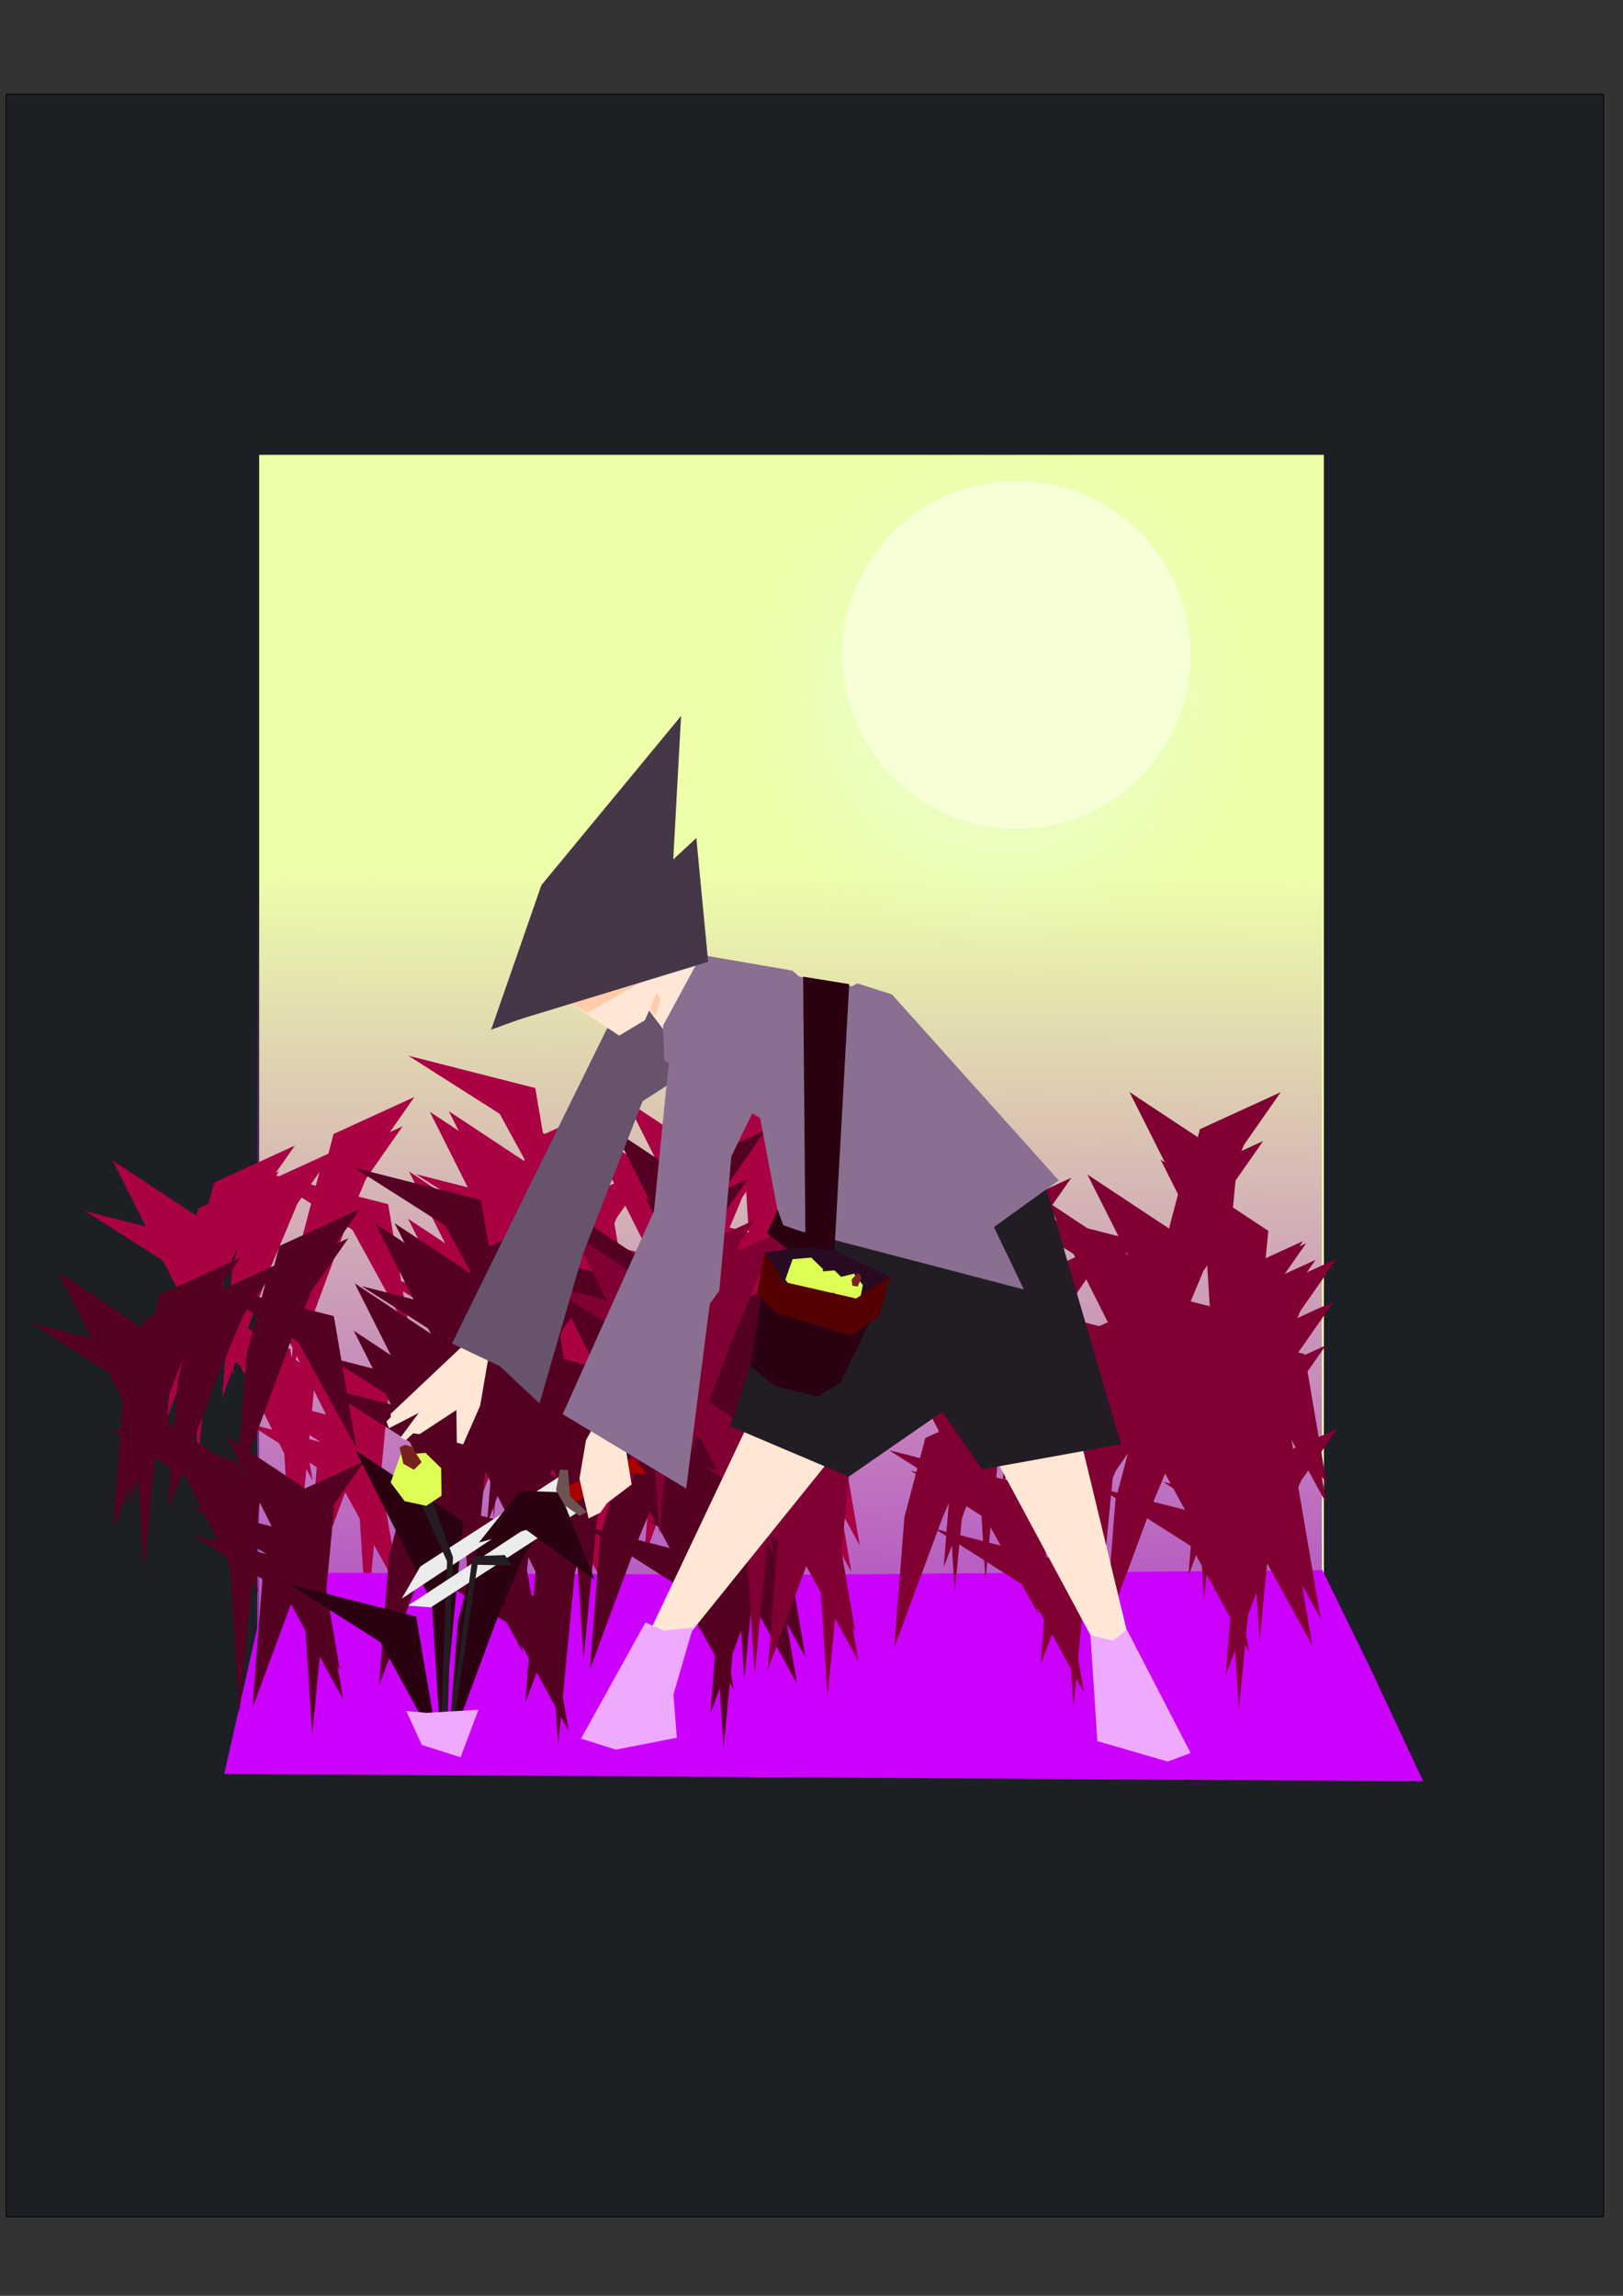 <?xml version="1.0" encoding="UTF-8" standalone="no"?>
<!-- Created with Inkscape (http://www.inkscape.org/) -->

<svg
   xmlns:dc="http://purl.org/dc/elements/1.1/"
   xmlns:cc="http://creativecommons.org/ns#"
   xmlns:rdf="http://www.w3.org/1999/02/22-rdf-syntax-ns#"
   xmlns:svg="http://www.w3.org/2000/svg"
   xmlns="http://www.w3.org/2000/svg"
   xmlns:xlink="http://www.w3.org/1999/xlink"
   xmlns:sodipodi="http://sodipodi.sourceforge.net/DTD/sodipodi-0.dtd"
   xmlns:inkscape="http://www.inkscape.org/namespaces/inkscape"
   width="210mm"
   height="297mm"
   viewBox="0 0 744.094 1052.362"
   id="svg2"
   version="1.1"
   inkscape:version="0.48.3.1 r9886"
   sodipodi:docname="Peasant.svg">
  <rect x="0" y="0" width="744.094" height="1052.362" fill="#333333" stroke="none"/>
  <defs
     id="defs4">
    <linearGradient
       inkscape:collect="always"
       id="linearGradient7597">
      <stop
         style="stop-color:#ab37c8;stop-opacity:1;"
         offset="0"
         id="stop7599" />
      <stop
         style="stop-color:#ab37c8;stop-opacity:0;"
         offset="1"
         id="stop7601" />
    </linearGradient>
    <linearGradient
       inkscape:collect="always"
       id="linearGradient6132">
      <stop
         style="stop-color:#e5ffd5;stop-opacity:1;"
         offset="0"
         id="stop6134" />
      <stop
         style="stop-color:#e5ffd5;stop-opacity:0;"
         offset="1"
         id="stop6136" />
    </linearGradient>
    <radialGradient
       inkscape:collect="always"
       xlink:href="#linearGradient6132"
       id="radialGradient6138"
       cx="-491.429"
       cy="-254.209"
       fx="-491.429"
       fy="-254.209"
       r="295.714"
       gradientUnits="userSpaceOnUse" />
    <linearGradient
       inkscape:collect="always"
       xlink:href="#linearGradient7597"
       id="linearGradient7603"
       x1="-1450.489"
       y1="494.758"
       x2="-1442.588"
       y2="-539.638"
       gradientUnits="userSpaceOnUse"
       gradientTransform="matrix(0.385,0,0,0.385,885.969,607.347)" />
  </defs>
  <sodipodi:namedview
     id="base"
     pagecolor="#ffffff"
     bordercolor="#666666"
     borderopacity="1.0"
     inkscape:pageopacity="0.0"
     inkscape:pageshadow="2"
     inkscape:zoom="0.12374369"
     inkscape:cx="-1437.6164"
     inkscape:cy="201.82814"
     inkscape:document-units="px"
     inkscape:current-layer="layer1"
     showgrid="false"
     inkscape:window-width="1366"
     inkscape:window-height="746"
     inkscape:window-x="246"
     inkscape:window-y="1072"
     inkscape:window-maximized="1" />
  <g
     inkscape:label="Layer 1"
     inkscape:groupmode="layer"
     id="layer1">
    <rect
       style="fill:#1c1f24;fill-opacity:1;stroke:#000000;stroke-width:0.39"
       id="rect7629"
       width="732.364"
       height="972.969"
       x="2.814"
       y="43.18"
       inkscape:export-xdpi="60.521626"
       inkscape:export-ydpi="60.521626"
       inkscape:export-filename="C:\Users\iie\Desktop\Peasant.png" />
    <circle
       style="fill:#eeaaff;fill-opacity:1;stroke:none"
       id="path5299-5"
       cx="-283.272"
       cy="96.576"
       r="48.029"
       inkscape:export-xdpi="60.521626"
       inkscape:export-ydpi="60.521626"
       inkscape:export-filename="C:\Users\iie\Desktop\Peasant.png"
       sodipodi:cx="-283.27225"
       sodipodi:cy="96.576477"
       sodipodi:rx="48.028961"
       sodipodi:ry="48.028961"
       transform="matrix(0.385,0,0,0.385,648.084,419.216)" />
    <rect
       style="fill:#eeffaa;fill-opacity:1;stroke:none"
       id="rect3507"
       width="488.14"
       height="567.298"
       x="118.826"
       y="208.488"
       inkscape:export-xdpi="60.521626"
       inkscape:export-ydpi="60.521626"
       inkscape:export-filename="C:\Users\iie\Desktop\Peasant.png" />
    <rect
       style="fill:url(#linearGradient7603);fill-opacity:1;stroke:none"
       id="rect3507-3"
       width="488.14"
       height="567.298"
       x="117.93"
       y="234.214"
       inkscape:export-xdpi="60.521626"
       inkscape:export-ydpi="60.521626"
       inkscape:export-filename="C:\Users\iie\Desktop\Peasant.png" />
    <circle
       style="fill:url(#radialGradient6138);fill-opacity:1;stroke:none"
       id="path5299-0"
       cx="-491.429"
       cy="-254.209"
       r="295.714"
       inkscape:export-xdpi="60.521626"
       inkscape:export-ydpi="60.521626"
       inkscape:export-filename="C:\Users\iie\Desktop\Peasant.png"
       sodipodi:cx="-491.42856"
       sodipodi:cy="-254.20923"
       sodipodi:rx="295.71429"
       sodipodi:ry="295.71429"
       transform="matrix(0.385,0,0,0.385,648.084,419.216)" />
    <g
       id="g4243-6-3"
       transform="matrix(0.385,0,0,0.385,312.863,-67.358)"
       style="fill:#aa0044"
       inkscape:export-xdpi="60.521626"
       inkscape:export-ydpi="60.521626"
       inkscape:export-filename="C:\Users\iie\Desktop\Peasant.png">
      <path
         inkscape:connector-curvature="0"
         id="path3411-3-8-0-8"
         d="m -176.108,1854.557 -11.112,-175.767 -90.914,-180.817 128.289,84.853 z"
         style="fill:#aa0044;fill-rule:evenodd;stroke:none" />
      <path
         sodipodi:nodetypes="ccccccc"
         inkscape:connector-curvature="0"
         id="path3413-4-7-5-7"
         d="m -168.027,1856.578 56.569,-152.533 33.091,-78.889 43.681,-62.532 -96.292,44.072 -24.926,94.319 z"
         style="fill:#aa0044;fill-rule:evenodd;stroke:none" />
      <path
         sodipodi:nodetypes="ccccc"
         inkscape:connector-curvature="0"
         id="path3415-0-9-3-5"
         d="m -179.159,1852.833 -69.171,-126.153 -108.595,-69.102 151.048,38.472 z"
         style="fill:#aa0044;fill-rule:evenodd;stroke:none" />
      <use
         transform="translate(-48.589,128.021)"
         height="1052.362"
         width="744.094"
         y="0"
         x="0"
         xlink:href="#path3411-3-8-0-8"
         id="use3545-9-8-6"
         style="fill:#aa0044" />
      <use
         transform="translate(-69.782,96.482)"
         height="1052.362"
         width="744.094"
         y="0"
         x="0"
         xlink:href="#path3413-4-7-5-7"
         id="use3547-4-2-7"
         style="fill:#aa0044" />
      <use
         transform="translate(30.652,-225.657)"
         height="1052.362"
         width="744.094"
         y="0"
         x="0"
         xlink:href="#path3415-0-9-3-5"
         id="use3549-6-4-3"
         style="fill:#aa0044" />
      <use
         transform="translate(-42.04,25.525)"
         height="1052.362"
         width="744.094"
         y="0"
         x="0"
         xlink:href="#path3413-4-7-5-7"
         id="use3551-1-4-5"
         style="fill:#aa0044" />
      <use
         transform="translate(-5.628,35.838)"
         height="1052.362"
         width="744.094"
         y="0"
         x="0"
         xlink:href="#path3415-0-9-3-5"
         id="use3553-2-8-1"
         style="fill:#aa0044" />
      <use
         transform="translate(-47.479,71.662)"
         height="1052.362"
         width="744.094"
         y="0"
         x="0"
         xlink:href="#path3411-3-8-0-8"
         id="use3555-3-6-0"
         style="fill:#aa0044" />
      <use
         transform="translate(-51.125,-73.332)"
         height="1052.362"
         width="744.094"
         y="0"
         x="0"
         xlink:href="#path3413-4-7-5-7"
         id="use3557-0-8-8"
         style="fill:#aa0044" />
      <use
         transform="translate(233.75,-9.54)"
         height="1052.362"
         width="744.094"
         y="0"
         x="0"
         xlink:href="#path3415-0-9-3-5"
         id="use3559-6-4-3"
         style="fill:#aa0044" />
      <use
         transform="translate(266.304,109.107)"
         height="1052.362"
         width="744.094"
         y="0"
         x="0"
         xlink:href="#path3411-3-8-0-8"
         id="use3561-3-0-7"
         style="fill:#aa0044" />
      <use
         transform="translate(122.489,172.802)"
         height="1052.362"
         width="744.094"
         y="0"
         x="0"
         xlink:href="#path3413-4-7-5-7"
         id="use3563-4-1-7"
         style="fill:#aa0044" />
      <use
         transform="translate(261.52,-110.67)"
         height="1052.362"
         width="744.094"
         y="0"
         x="0"
         xlink:href="#path3411-3-8-0-8"
         id="use3565-0-0-0"
         style="fill:#aa0044" />
      <use
         transform="translate(118.757,-100.257)"
         height="1052.362"
         width="744.094"
         y="0"
         x="0"
         xlink:href="#path3415-0-9-3-5"
         id="use3567-3-7-4"
         style="fill:#aa0044" />
      <use
         transform="translate(120.623,-10.354)"
         height="1052.362"
         width="744.094"
         y="0"
         x="0"
         xlink:href="#path3413-4-7-5-7"
         id="use3569-3-0-5"
         style="fill:#aa0044" />
      <use
         transform="translate(311.344,93.42)"
         height="1052.362"
         width="744.094"
         y="0"
         x="0"
         xlink:href="#path3415-0-9-3-5"
         id="use3571-4-0-2"
         style="fill:#aa0044" />
      <use
         transform="translate(211.437,-12.446)"
         height="1052.362"
         width="744.094"
         y="0"
         x="0"
         xlink:href="#path3411-3-8-0-8"
         id="use3573-8-3-8"
         style="fill:#aa0044" />
      <use
         transform="translate(224.719,2.135)"
         height="1052.362"
         width="744.094"
         y="0"
         x="0"
         xlink:href="#path3413-4-7-5-7"
         id="use3575-9-3-4"
         style="fill:#aa0044" />
      <use
         transform="translate(182.431,-135.514)"
         height="1052.362"
         width="744.094"
         y="0"
         x="0"
         xlink:href="#path3415-0-9-3-5"
         id="use3577-4-8-2"
         style="fill:#aa0044" />
      <use
         transform="translate(198.201,-175.198)"
         height="1052.362"
         width="744.094"
         y="0"
         x="0"
         xlink:href="#path3413-4-7-5-7"
         id="use3579-6-0-5"
         style="fill:#aa0044" />
      <use
         transform="translate(247.013,65.369)"
         height="1052.362"
         width="744.094"
         y="0"
         x="0"
         xlink:href="#path3415-0-9-3-5"
         id="use3581-8-7-6"
         style="fill:#aa0044" />
      <use
         transform="translate(177.256,-117.022)"
         height="1052.362"
         width="744.094"
         y="0"
         x="0"
         xlink:href="#path3413-4-7-5-7"
         id="use3583-4-9-7"
         style="fill:#aa0044" />
      <use
         transform="translate(298.531,-30.258)"
         height="1052.362"
         width="744.094"
         y="0"
         x="0"
         xlink:href="#path3411-3-8-0-8"
         id="use3587-3-0-9"
         style="fill:#aa0044" />
      <use
         transform="translate(359.998,66.195)"
         height="1052.362"
         width="744.094"
         y="0"
         x="0"
         xlink:href="#path3415-0-9-3-5"
         id="use3591-1-5-8"
         style="fill:#aa0044" />
      <use
         transform="translate(277.773,110.574)"
         height="1052.362"
         width="744.094"
         y="0"
         x="0"
         xlink:href="#path3411-3-8-0-8"
         id="use3593-3-4-7"
         style="fill:#aa0044" />
      <use
         transform="translate(397.715,3.209)"
         height="1052.362"
         width="744.094"
         y="0"
         x="0"
         xlink:href="#path3415-0-9-3-5"
         id="use3599-9-1-6"
         style="fill:#aa0044" />
      <use
         transform="translate(390.337,162.09)"
         height="1052.362"
         width="744.094"
         y="0"
         x="0"
         xlink:href="#path3415-0-9-3-5"
         id="use3603-9-9-6"
         style="fill:#aa0044" />
      <use
         transform="translate(265.122,22.956)"
         height="1052.362"
         width="744.094"
         y="0"
         x="0"
         xlink:href="#path3413-4-7-5-7"
         id="use3607-3-2-8"
         style="fill:#aa0044" />
      <use
         transform="translate(363.802,19.487)"
         height="1052.362"
         width="744.094"
         y="0"
         x="0"
         xlink:href="#path3415-0-9-3-5"
         id="use3609-0-5-7"
         style="fill:#aa0044" />
      <use
         transform="translate(251.803,126.288)"
         height="1052.362"
         width="744.094"
         y="0"
         x="0"
         xlink:href="#path3413-4-7-5-7"
         id="use3613-5-6-2"
         style="fill:#aa0044" />
      <use
         transform="translate(239.704,24.406)"
         height="1052.362"
         width="744.094"
         y="0"
         x="0"
         xlink:href="#path3413-4-7-5-7"
         id="use3625-7-9-0"
         style="fill:#aa0044" />
      <use
         transform="translate(397.088,24.46)"
         height="1052.362"
         width="744.094"
         y="0"
         x="0"
         xlink:href="#path3415-0-9-3-5"
         id="use3627-6-2-4"
         style="fill:#aa0044" />
      <use
         transform="translate(228.401,4.736)"
         height="1052.362"
         width="744.094"
         y="0"
         x="0"
         xlink:href="#path3413-4-7-5-7"
         id="use3633-4-3-5"
         style="fill:#aa0044" />
      <use
         transform="translate(252.824,77.774)"
         height="1052.362"
         width="744.094"
         y="0"
         x="0"
         xlink:href="#path3413-4-7-5-7"
         id="use3643-4-2-8"
         style="fill:#aa0044" />
      <use
         transform="translate(-426.865,-23.706)"
         height="1052.362"
         width="744.094"
         y="0"
         x="0"
         xlink:href="#path3413-4-7-5-7"
         id="use3769-3-4-4"
         style="fill:#aa0044" />
      <use
         transform="translate(-144.578,-87.419)"
         height="1052.362"
         width="744.094"
         y="0"
         x="0"
         xlink:href="#path3415-0-9-3-5"
         id="use3771-3-7-4"
         style="fill:#aa0044" />
      <use
         transform="translate(-200.175,253.832)"
         height="1052.362"
         width="744.094"
         y="0"
         x="0"
         xlink:href="#path3411-3-8-0-8"
         id="use3773-1-6-7"
         style="fill:#aa0044" />
      <use
         transform="translate(-261.139,84.916)"
         height="1052.362"
         width="744.094"
         y="0"
         x="0"
         xlink:href="#path3415-0-9-3-5"
         id="use3775-0-9-9"
         style="fill:#aa0044" />
      <use
         transform="translate(-286.914,226.786)"
         height="1052.362"
         width="744.094"
         y="0"
         x="0"
         xlink:href="#path3411-3-8-0-8"
         id="use3777-9-7-5"
         style="fill:#aa0044" />
      <use
         transform="translate(-380.062,-17.218)"
         height="1052.362"
         width="744.094"
         y="0"
         x="0"
         xlink:href="#path3413-4-7-5-7"
         id="use3779-8-1-2"
         style="fill:#aa0044" />
      <use
         transform="translate(-164.074,176.912)"
         height="1052.362"
         width="744.094"
         y="0"
         x="0"
         xlink:href="#path3415-0-9-3-5"
         id="use3781-1-2-1"
         style="fill:#aa0044" />
      <use
         transform="translate(-400.501,58.482)"
         height="1052.362"
         width="744.094"
         y="0"
         x="0"
         xlink:href="#path3411-3-8-0-8"
         id="use3783-2-3-1"
         style="fill:#aa0044" />
      <use
         transform="translate(-445.508,6.981)"
         height="1052.362"
         width="744.094"
         y="0"
         x="0"
         xlink:href="#path3413-4-7-5-7"
         id="use3785-0-9-4"
         style="fill:#aa0044" />
      <use
         transform="translate(-354.428,-40.74)"
         height="1052.362"
         width="744.094"
         y="0"
         x="0"
         xlink:href="#path3415-0-9-3-5"
         id="use3787-9-5-4"
         style="fill:#aa0044" />
      <use
         transform="translate(-284.408,-81.619)"
         height="1052.362"
         width="744.094"
         y="0"
         x="0"
         xlink:href="#path3413-4-7-5-7"
         id="use3789-9-8-8"
         style="fill:#aa0044" />
      <use
         transform="translate(-160.161,212.306)"
         height="1052.362"
         width="744.094"
         y="0"
         x="0"
         xlink:href="#path3415-0-9-3-5"
         id="use3791-1-8-9"
         style="fill:#aa0044" />
      <use
         transform="translate(-22.744,0.601)"
         height="1052.362"
         width="744.094"
         y="0"
         x="0"
         xlink:href="#path3411-3-8-0-8"
         id="use3793-1-9-1"
         style="fill:#aa0044" />
      <use
         transform="translate(-298.465,-46.732)"
         height="1052.362"
         width="744.094"
         y="0"
         x="0"
         xlink:href="#path3413-4-7-5-7"
         id="use3795-2-3-4"
         style="fill:#aa0044" />
      <use
         transform="translate(39.445,-84.681)"
         height="1052.362"
         width="744.094"
         y="0"
         x="0"
         xlink:href="#path3415-0-9-3-5"
         id="use3797-9-2-7"
         style="fill:#aa0044" />
      <use
         transform="translate(51.501,100.103)"
         height="1052.362"
         width="744.094"
         y="0"
         x="0"
         xlink:href="#path3411-3-8-0-8"
         id="use3799-7-6-6"
         style="fill:#aa0044" />
      <use
         transform="translate(-279.394,218.78)"
         height="1052.362"
         width="744.094"
         y="0"
         x="0"
         xlink:href="#path3413-4-7-5-7"
         id="use3801-5-4-0"
         style="fill:#aa0044" />
      <use
         transform="translate(92.751,265.307)"
         height="1052.362"
         width="744.094"
         y="0"
         x="0"
         xlink:href="#path3411-3-8-0-8"
         id="use3803-0-9-3"
         style="fill:#aa0044" />
      <use
         transform="translate(-128.769,192.492)"
         height="1052.362"
         width="744.094"
         y="0"
         x="0"
         xlink:href="#path3413-4-7-5-7"
         id="use3805-0-4-9"
         style="fill:#aa0044" />
      <use
         transform="translate(54.683,6.174)"
         height="1052.362"
         width="744.094"
         y="0"
         x="0"
         xlink:href="#path3415-0-9-3-5"
         id="use3807-8-0-9"
         style="fill:#aa0044" />
      <use
         transform="translate(91.041,63.129)"
         height="1052.362"
         width="744.094"
         y="0"
         x="0"
         xlink:href="#path3413-4-7-5-7"
         id="use3809-0-7-6"
         style="fill:#aa0044" />
      <use
         transform="translate(301.216,66.919)"
         height="1052.362"
         width="744.094"
         y="0"
         x="0"
         xlink:href="#path3415-0-9-3-5"
         id="use3811-1-7-1"
         style="fill:#aa0044" />
      <use
         transform="translate(163.587,19.902)"
         height="1052.362"
         width="744.094"
         y="0"
         x="0"
         xlink:href="#path3411-3-8-0-8"
         id="use3813-1-4-7"
         style="fill:#aa0044" />
      <use
         transform="translate(-71.115,-28.987)"
         height="1052.362"
         width="744.094"
         y="0"
         x="0"
         xlink:href="#path3413-4-7-5-7"
         id="use3815-5-7-8"
         style="fill:#aa0044" />
      <use
         transform="translate(53.868,156.123)"
         height="1052.362"
         width="744.094"
         y="0"
         x="0"
         xlink:href="#path3415-0-9-3-5"
         id="use3817-0-5-5"
         style="fill:#aa0044" />
      <use
         transform="translate(-11.986,113.495)"
         height="1052.362"
         width="744.094"
         y="0"
         x="0"
         xlink:href="#path3411-3-8-0-8"
         id="use3819-5-9-0"
         style="fill:#aa0044" />
      <use
         transform="translate(126.635,-10.056)"
         height="1052.362"
         width="744.094"
         y="0"
         x="0"
         xlink:href="#path3413-4-7-5-7"
         id="use3821-4-5-0"
         style="fill:#aa0044" />
      <use
         transform="translate(108.37,249.699)"
         height="1052.362"
         width="744.094"
         y="0"
         x="0"
         xlink:href="#path3415-0-9-3-5"
         id="use3823-9-5-8"
         style="fill:#aa0044" />
      <use
         transform="translate(79.495,180.371)"
         height="1052.362"
         width="744.094"
         y="0"
         x="0"
         xlink:href="#path3415-0-9-3-5"
         id="use3825-6-5-6"
         style="fill:#aa0044" />
      <use
         transform="translate(122.98,163.208)"
         height="1052.362"
         width="744.094"
         y="0"
         x="0"
         xlink:href="#path3411-3-8-0-8"
         id="use3827-9-0-9"
         style="fill:#aa0044" />
      <use
         transform="translate(70.424,148.783)"
         height="1052.362"
         width="744.094"
         y="0"
         x="0"
         xlink:href="#path3413-4-7-5-7"
         id="use3829-6-8-0"
         style="fill:#aa0044" />
      <use
         transform="translate(378.942,-29.767)"
         height="1052.362"
         width="744.094"
         y="0"
         x="0"
         xlink:href="#path3415-0-9-3-5"
         id="use3831-0-9-7"
         style="fill:#aa0044" />
      <use
         transform="translate(260.344,75.548)"
         height="1052.362"
         width="744.094"
         y="0"
         x="0"
         xlink:href="#path3413-4-7-5-7"
         id="use3835-7-2-2"
         style="fill:#aa0044" />
      <use
         transform="translate(243.331,33.226)"
         height="1052.362"
         width="744.094"
         y="0"
         x="0"
         xlink:href="#path3415-0-9-3-5"
         id="use3837-9-1-1"
         style="fill:#aa0044" />
      <use
         transform="translate(305.123,201.371)"
         height="1052.362"
         width="744.094"
         y="0"
         x="0"
         xlink:href="#path3415-0-9-3-5"
         id="use3841-6-9-5"
         style="fill:#aa0044" />
      <use
         transform="translate(21.851,85.139)"
         height="1052.362"
         width="744.094"
         y="0"
         x="0"
         xlink:href="#path3413-4-7-5-7"
         id="use3843-8-9-2"
         style="fill:#aa0044" />
      <use
         transform="translate(380.383,193.859)"
         height="1052.362"
         width="744.094"
         y="0"
         x="0"
         xlink:href="#path3415-0-9-3-5"
         id="use3845-0-4-8"
         style="fill:#aa0044" />
      <use
         transform="translate(92.069,236.658)"
         height="1052.362"
         width="744.094"
         y="0"
         x="0"
         xlink:href="#path3411-3-8-0-8"
         id="use3847-8-0-7"
         style="fill:#aa0044" />
      <use
         transform="translate(221.652,106.508)"
         height="1052.362"
         width="744.094"
         y="0"
         x="0"
         xlink:href="#path3413-4-7-5-7"
         id="use3849-0-1-4"
         style="fill:#aa0044" />
      <use
         transform="translate(195.707,2.591)"
         height="1052.362"
         width="744.094"
         y="0"
         x="0"
         xlink:href="#path3415-0-9-3-5"
         id="use3851-6-2-0"
         style="fill:#aa0044" />
      <use
         transform="translate(289.7,268.578)"
         height="1052.362"
         width="744.094"
         y="0"
         x="0"
         xlink:href="#path3411-3-8-0-8"
         id="use3853-0-3-7"
         style="fill:#aa0044" />
      <use
         transform="translate(266.039,225.039)"
         height="1052.362"
         width="744.094"
         y="0"
         x="0"
         xlink:href="#path3413-4-7-5-7"
         id="use3855-3-0-5"
         style="fill:#aa0044" />
      <use
         transform="translate(248.252,138.379)"
         height="1052.362"
         width="744.094"
         y="0"
         x="0"
         xlink:href="#path3411-3-8-0-8"
         id="use3857-1-1-4"
         style="fill:#aa0044" />
      <use
         transform="translate(149.789,-24.889)"
         height="1052.362"
         width="744.094"
         y="0"
         x="0"
         xlink:href="#path3413-4-7-5-7"
         id="use3859-7-3-6"
         style="fill:#aa0044" />
      <use
         transform="translate(45.51,212.914)"
         height="1052.362"
         width="744.094"
         y="0"
         x="0"
         xlink:href="#path3413-4-7-5-7"
         id="use3865-0-3-0"
         style="fill:#aa0044" />
      <use
         transform="translate(314.408,187.089)"
         height="1052.362"
         width="744.094"
         y="0"
         x="0"
         xlink:href="#path3411-3-8-0-8"
         id="use3867-4-1-8"
         style="fill:#aa0044" />
      <use
         transform="translate(360.077,-24.646)"
         height="1052.362"
         width="744.094"
         y="0"
         x="0"
         xlink:href="#path3415-0-9-3-5"
         id="use3871-2-3-8"
         style="fill:#aa0044" />
    </g>
    <path
       style="fill:#cc00ff;fill-rule:evenodd;stroke:none"
       d="m 123.663,720.815 234.175,1.099 248.468,-2.199 21.988,45.076 24.187,51.672 -549.707,-3.298 z"
       id="path3433"
       inkscape:connector-curvature="0"
       sodipodi:nodetypes="ccccccc"
       inkscape:export-xdpi="60.521626"
       inkscape:export-ydpi="60.521626"
       inkscape:export-filename="C:\Users\iie\Desktop\Peasant.png" />
    <g
       id="g4243-6"
       transform="matrix(0.385,0,0,0.385,287.986,-16.034)"
       style="fill:#550022;fill-opacity:1"
       inkscape:export-xdpi="60.521626"
       inkscape:export-ydpi="60.521626"
       inkscape:export-filename="C:\Users\iie\Desktop\Peasant.png">
      <path
         inkscape:connector-curvature="0"
         id="path3411-3-8-0"
         d="m -176.108,1854.557 -11.112,-175.767 -90.914,-180.817 128.289,84.853 z"
         style="fill:#550022;fill-opacity:1;fill-rule:evenodd;stroke:none" />
      <path
         sodipodi:nodetypes="ccccccc"
         inkscape:connector-curvature="0"
         id="path3413-4-7-5"
         d="m -168.027,1856.578 56.569,-152.533 33.091,-78.889 43.681,-62.532 -96.292,44.072 -24.926,94.319 z"
         style="fill:#550022;fill-opacity:1;fill-rule:evenodd;stroke:none" />
      <path
         sodipodi:nodetypes="ccccc"
         inkscape:connector-curvature="0"
         id="path3415-0-9-3"
         d="m -179.159,1852.833 -69.171,-126.153 -108.595,-69.102 151.048,38.472 z"
         style="fill:#550022;fill-opacity:1;fill-rule:evenodd;stroke:none" />
      <use
         transform="translate(-48.589,128.021)"
         height="1052.362"
         width="744.094"
         y="0"
         x="0"
         xlink:href="#path3411-3-8-0"
         id="use3545-9-8"
         style="fill:#550022;fill-opacity:1" />
      <use
         transform="translate(-69.782,96.482)"
         height="1052.362"
         width="744.094"
         y="0"
         x="0"
         xlink:href="#path3413-4-7-5"
         id="use3547-4-2"
         style="fill:#550022;fill-opacity:1" />
      <use
         transform="translate(30.652,-225.657)"
         height="1052.362"
         width="744.094"
         y="0"
         x="0"
         xlink:href="#path3415-0-9-3"
         id="use3549-6-4"
         style="fill:#550022;fill-opacity:1" />
      <use
         transform="translate(-42.04,25.525)"
         height="1052.362"
         width="744.094"
         y="0"
         x="0"
         xlink:href="#path3413-4-7-5"
         id="use3551-1-4"
         style="fill:#550022;fill-opacity:1" />
      <use
         transform="translate(-5.628,35.838)"
         height="1052.362"
         width="744.094"
         y="0"
         x="0"
         xlink:href="#path3415-0-9-3"
         id="use3553-2-8"
         style="fill:#550022;fill-opacity:1" />
      <use
         transform="translate(-47.479,71.662)"
         height="1052.362"
         width="744.094"
         y="0"
         x="0"
         xlink:href="#path3411-3-8-0"
         id="use3555-3-6"
         style="fill:#550022;fill-opacity:1" />
      <use
         transform="translate(-51.125,-73.332)"
         height="1052.362"
         width="744.094"
         y="0"
         x="0"
         xlink:href="#path3413-4-7-5"
         id="use3557-0-8"
         style="fill:#550022;fill-opacity:1" />
      <use
         transform="translate(233.75,-9.54)"
         height="1052.362"
         width="744.094"
         y="0"
         x="0"
         xlink:href="#path3415-0-9-3"
         id="use3559-6-4"
         style="fill:#550022;fill-opacity:1" />
      <use
         transform="translate(266.304,109.107)"
         height="1052.362"
         width="744.094"
         y="0"
         x="0"
         xlink:href="#path3411-3-8-0"
         id="use3561-3-0"
         style="fill:#550022;fill-opacity:1" />
      <use
         transform="translate(122.489,172.802)"
         height="1052.362"
         width="744.094"
         y="0"
         x="0"
         xlink:href="#path3413-4-7-5"
         id="use3563-4-1"
         style="fill:#550022;fill-opacity:1" />
      <use
         transform="translate(261.52,-110.67)"
         height="1052.362"
         width="744.094"
         y="0"
         x="0"
         xlink:href="#path3411-3-8-0"
         id="use3565-0-0"
         style="fill:#550022;fill-opacity:1" />
      <use
         transform="translate(118.757,-100.257)"
         height="1052.362"
         width="744.094"
         y="0"
         x="0"
         xlink:href="#path3415-0-9-3"
         id="use3567-3-7"
         style="fill:#550022;fill-opacity:1" />
      <use
         transform="translate(120.623,-10.354)"
         height="1052.362"
         width="744.094"
         y="0"
         x="0"
         xlink:href="#path3413-4-7-5"
         id="use3569-3-0"
         style="fill:#550022;fill-opacity:1" />
      <use
         transform="translate(311.344,93.42)"
         height="1052.362"
         width="744.094"
         y="0"
         x="0"
         xlink:href="#path3415-0-9-3"
         id="use3571-4-0"
         style="fill:#550022;fill-opacity:1" />
      <use
         transform="translate(211.437,-12.446)"
         height="1052.362"
         width="744.094"
         y="0"
         x="0"
         xlink:href="#path3411-3-8-0"
         id="use3573-8-3"
         style="fill:#550022;fill-opacity:1" />
      <use
         transform="translate(224.719,2.135)"
         height="1052.362"
         width="744.094"
         y="0"
         x="0"
         xlink:href="#path3413-4-7-5"
         id="use3575-9-3"
         style="fill:#550022;fill-opacity:1" />
      <use
         transform="translate(182.431,-135.514)"
         height="1052.362"
         width="744.094"
         y="0"
         x="0"
         xlink:href="#path3415-0-9-3"
         id="use3577-4-8"
         style="fill:#550022;fill-opacity:1" />
      <use
         transform="translate(198.201,-175.198)"
         height="1052.362"
         width="744.094"
         y="0"
         x="0"
         xlink:href="#path3413-4-7-5"
         id="use3579-6-0"
         style="fill:#550022;fill-opacity:1" />
      <use
         transform="translate(247.013,65.369)"
         height="1052.362"
         width="744.094"
         y="0"
         x="0"
         xlink:href="#path3415-0-9-3"
         id="use3581-8-7"
         style="fill:#550022;fill-opacity:1" />
      <use
         transform="translate(177.256,-117.022)"
         height="1052.362"
         width="744.094"
         y="0"
         x="0"
         xlink:href="#path3413-4-7-5"
         id="use3583-4-9"
         style="fill:#550022;fill-opacity:1" />
      <use
         transform="translate(298.531,-30.258)"
         height="1052.362"
         width="744.094"
         y="0"
         x="0"
         xlink:href="#path3411-3-8-0"
         id="use3587-3-0"
         style="fill:#550022;fill-opacity:1" />
      <use
         transform="translate(359.998,66.195)"
         height="1052.362"
         width="744.094"
         y="0"
         x="0"
         xlink:href="#path3415-0-9-3"
         id="use3591-1-5"
         style="fill:#550022;fill-opacity:1" />
      <use
         transform="translate(277.773,110.574)"
         height="1052.362"
         width="744.094"
         y="0"
         x="0"
         xlink:href="#path3411-3-8-0"
         id="use3593-3-4"
         style="fill:#550022;fill-opacity:1" />
      <use
         transform="translate(397.715,3.209)"
         height="1052.362"
         width="744.094"
         y="0"
         x="0"
         xlink:href="#path3415-0-9-3"
         id="use3599-9-1"
         style="fill:#550022;fill-opacity:1" />
      <use
         transform="translate(390.337,162.09)"
         height="1052.362"
         width="744.094"
         y="0"
         x="0"
         xlink:href="#path3415-0-9-3"
         id="use3603-9-9"
         style="fill:#550022;fill-opacity:1" />
      <use
         transform="translate(265.122,22.956)"
         height="1052.362"
         width="744.094"
         y="0"
         x="0"
         xlink:href="#path3413-4-7-5"
         id="use3607-3-2"
         style="fill:#550022;fill-opacity:1" />
      <use
         transform="translate(363.802,19.487)"
         height="1052.362"
         width="744.094"
         y="0"
         x="0"
         xlink:href="#path3415-0-9-3"
         id="use3609-0-5"
         style="fill:#550022;fill-opacity:1" />
      <use
         transform="translate(251.803,126.288)"
         height="1052.362"
         width="744.094"
         y="0"
         x="0"
         xlink:href="#path3413-4-7-5"
         id="use3613-5-6"
         style="fill:#550022;fill-opacity:1" />
      <use
         transform="translate(239.704,24.406)"
         height="1052.362"
         width="744.094"
         y="0"
         x="0"
         xlink:href="#path3413-4-7-5"
         id="use3625-7-9"
         style="fill:#550022;fill-opacity:1" />
      <use
         transform="translate(397.088,24.46)"
         height="1052.362"
         width="744.094"
         y="0"
         x="0"
         xlink:href="#path3415-0-9-3"
         id="use3627-6-2"
         style="fill:#550022;fill-opacity:1" />
      <use
         transform="translate(228.401,4.736)"
         height="1052.362"
         width="744.094"
         y="0"
         x="0"
         xlink:href="#path3413-4-7-5"
         id="use3633-4-3"
         style="fill:#550022;fill-opacity:1" />
      <use
         transform="translate(252.824,77.774)"
         height="1052.362"
         width="744.094"
         y="0"
         x="0"
         xlink:href="#path3413-4-7-5"
         id="use3643-4-2"
         style="fill:#550022;fill-opacity:1" />
      <use
         transform="translate(-426.865,-23.706)"
         height="1052.362"
         width="744.094"
         y="0"
         x="0"
         xlink:href="#path3413-4-7-5"
         id="use3769-3-4"
         style="fill:#550022;fill-opacity:1" />
      <use
         transform="translate(-144.578,-87.419)"
         height="1052.362"
         width="744.094"
         y="0"
         x="0"
         xlink:href="#path3415-0-9-3"
         id="use3771-3-7"
         style="fill:#550022;fill-opacity:1" />
      <use
         transform="translate(-200.175,253.832)"
         height="1052.362"
         width="744.094"
         y="0"
         x="0"
         xlink:href="#path3411-3-8-0"
         id="use3773-1-6"
         style="fill:#550022;fill-opacity:1" />
      <use
         transform="translate(-261.139,84.916)"
         height="1052.362"
         width="744.094"
         y="0"
         x="0"
         xlink:href="#path3415-0-9-3"
         id="use3775-0-9"
         style="fill:#550022;fill-opacity:1" />
      <use
         transform="translate(-286.914,226.786)"
         height="1052.362"
         width="744.094"
         y="0"
         x="0"
         xlink:href="#path3411-3-8-0"
         id="use3777-9-7"
         style="fill:#550022;fill-opacity:1" />
      <use
         transform="translate(-380.062,-17.218)"
         height="1052.362"
         width="744.094"
         y="0"
         x="0"
         xlink:href="#path3413-4-7-5"
         id="use3779-8-1"
         style="fill:#550022;fill-opacity:1" />
      <use
         transform="translate(-164.074,176.912)"
         height="1052.362"
         width="744.094"
         y="0"
         x="0"
         xlink:href="#path3415-0-9-3"
         id="use3781-1-2"
         style="fill:#550022;fill-opacity:1" />
      <use
         transform="translate(-400.501,58.482)"
         height="1052.362"
         width="744.094"
         y="0"
         x="0"
         xlink:href="#path3411-3-8-0"
         id="use3783-2-3"
         style="fill:#550022;fill-opacity:1" />
      <use
         transform="translate(-445.508,6.981)"
         height="1052.362"
         width="744.094"
         y="0"
         x="0"
         xlink:href="#path3413-4-7-5"
         id="use3785-0-9"
         style="fill:#550022;fill-opacity:1" />
      <use
         transform="translate(-354.428,-40.74)"
         height="1052.362"
         width="744.094"
         y="0"
         x="0"
         xlink:href="#path3415-0-9-3"
         id="use3787-9-5"
         style="fill:#550022;fill-opacity:1" />
      <use
         transform="translate(-284.408,-81.619)"
         height="1052.362"
         width="744.094"
         y="0"
         x="0"
         xlink:href="#path3413-4-7-5"
         id="use3789-9-8"
         style="fill:#550022;fill-opacity:1" />
      <use
         transform="translate(-160.161,212.306)"
         height="1052.362"
         width="744.094"
         y="0"
         x="0"
         xlink:href="#path3415-0-9-3"
         id="use3791-1-8"
         style="fill:#550022;fill-opacity:1" />
      <use
         transform="translate(-22.744,0.601)"
         height="1052.362"
         width="744.094"
         y="0"
         x="0"
         xlink:href="#path3411-3-8-0"
         id="use3793-1-9"
         style="fill:#550022;fill-opacity:1" />
      <use
         transform="translate(-298.465,-46.732)"
         height="1052.362"
         width="744.094"
         y="0"
         x="0"
         xlink:href="#path3413-4-7-5"
         id="use3795-2-3"
         style="fill:#550022;fill-opacity:1" />
      <use
         transform="translate(39.445,-84.681)"
         height="1052.362"
         width="744.094"
         y="0"
         x="0"
         xlink:href="#path3415-0-9-3"
         id="use3797-9-2"
         style="fill:#550022;fill-opacity:1" />
      <use
         transform="translate(51.501,100.103)"
         height="1052.362"
         width="744.094"
         y="0"
         x="0"
         xlink:href="#path3411-3-8-0"
         id="use3799-7-6"
         style="fill:#550022;fill-opacity:1" />
      <use
         transform="translate(-279.394,218.78)"
         height="1052.362"
         width="744.094"
         y="0"
         x="0"
         xlink:href="#path3413-4-7-5"
         id="use3801-5-4"
         style="fill:#550022;fill-opacity:1" />
      <use
         transform="translate(92.751,265.307)"
         height="1052.362"
         width="744.094"
         y="0"
         x="0"
         xlink:href="#path3411-3-8-0"
         id="use3803-0-9"
         style="fill:#550022;fill-opacity:1" />
      <use
         transform="translate(-128.769,192.492)"
         height="1052.362"
         width="744.094"
         y="0"
         x="0"
         xlink:href="#path3413-4-7-5"
         id="use3805-0-4"
         style="fill:#550022;fill-opacity:1" />
      <use
         transform="translate(54.683,6.174)"
         height="1052.362"
         width="744.094"
         y="0"
         x="0"
         xlink:href="#path3415-0-9-3"
         id="use3807-8-0"
         style="fill:#550022;fill-opacity:1" />
      <use
         transform="translate(91.041,63.129)"
         height="1052.362"
         width="744.094"
         y="0"
         x="0"
         xlink:href="#path3413-4-7-5"
         id="use3809-0-7"
         style="fill:#550022;fill-opacity:1" />
      <use
         transform="translate(301.216,66.919)"
         height="1052.362"
         width="744.094"
         y="0"
         x="0"
         xlink:href="#path3415-0-9-3"
         id="use3811-1-7"
         style="fill:#550022;fill-opacity:1" />
      <use
         transform="translate(163.587,19.902)"
         height="1052.362"
         width="744.094"
         y="0"
         x="0"
         xlink:href="#path3411-3-8-0"
         id="use3813-1-4"
         style="fill:#550022;fill-opacity:1" />
      <use
         transform="translate(-71.115,-28.987)"
         height="1052.362"
         width="744.094"
         y="0"
         x="0"
         xlink:href="#path3413-4-7-5"
         id="use3815-5-7"
         style="fill:#550022;fill-opacity:1" />
      <use
         transform="translate(53.868,156.123)"
         height="1052.362"
         width="744.094"
         y="0"
         x="0"
         xlink:href="#path3415-0-9-3"
         id="use3817-0-5"
         style="fill:#550022;fill-opacity:1" />
      <use
         transform="translate(-11.986,113.495)"
         height="1052.362"
         width="744.094"
         y="0"
         x="0"
         xlink:href="#path3411-3-8-0"
         id="use3819-5-9"
         style="fill:#550022;fill-opacity:1" />
      <use
         transform="translate(126.635,-10.056)"
         height="1052.362"
         width="744.094"
         y="0"
         x="0"
         xlink:href="#path3413-4-7-5"
         id="use3821-4-5"
         style="fill:#550022;fill-opacity:1" />
      <use
         transform="translate(108.37,249.699)"
         height="1052.362"
         width="744.094"
         y="0"
         x="0"
         xlink:href="#path3415-0-9-3"
         id="use3823-9-5"
         style="fill:#550022;fill-opacity:1" />
      <use
         transform="translate(79.495,180.371)"
         height="1052.362"
         width="744.094"
         y="0"
         x="0"
         xlink:href="#path3415-0-9-3"
         id="use3825-6-5"
         style="fill:#550022;fill-opacity:1" />
      <use
         transform="translate(122.98,163.208)"
         height="1052.362"
         width="744.094"
         y="0"
         x="0"
         xlink:href="#path3411-3-8-0"
         id="use3827-9-0"
         style="fill:#550022;fill-opacity:1" />
      <use
         transform="translate(70.424,148.783)"
         height="1052.362"
         width="744.094"
         y="0"
         x="0"
         xlink:href="#path3413-4-7-5"
         id="use3829-6-8"
         style="fill:#550022;fill-opacity:1" />
      <use
         transform="translate(378.942,-29.767)"
         height="1052.362"
         width="744.094"
         y="0"
         x="0"
         xlink:href="#path3415-0-9-3"
         id="use3831-0-9"
         style="fill:#550022;fill-opacity:1" />
      <use
         transform="translate(260.344,75.548)"
         height="1052.362"
         width="744.094"
         y="0"
         x="0"
         xlink:href="#path3413-4-7-5"
         id="use3835-7-2"
         style="fill:#550022;fill-opacity:1" />
      <use
         transform="translate(243.331,33.226)"
         height="1052.362"
         width="744.094"
         y="0"
         x="0"
         xlink:href="#path3415-0-9-3"
         id="use3837-9-1"
         style="fill:#550022;fill-opacity:1" />
      <use
         transform="translate(305.123,201.371)"
         height="1052.362"
         width="744.094"
         y="0"
         x="0"
         xlink:href="#path3415-0-9-3"
         id="use3841-6-9"
         style="fill:#550022;fill-opacity:1" />
      <use
         transform="translate(21.851,85.139)"
         height="1052.362"
         width="744.094"
         y="0"
         x="0"
         xlink:href="#path3413-4-7-5"
         id="use3843-8-9"
         style="fill:#550022;fill-opacity:1" />
      <use
         transform="translate(380.383,193.859)"
         height="1052.362"
         width="744.094"
         y="0"
         x="0"
         xlink:href="#path3415-0-9-3"
         id="use3845-0-4"
         style="fill:#550022;fill-opacity:1" />
      <use
         transform="translate(92.069,236.658)"
         height="1052.362"
         width="744.094"
         y="0"
         x="0"
         xlink:href="#path3411-3-8-0"
         id="use3847-8-0"
         style="fill:#550022;fill-opacity:1" />
      <use
         transform="translate(221.652,106.508)"
         height="1052.362"
         width="744.094"
         y="0"
         x="0"
         xlink:href="#path3413-4-7-5"
         id="use3849-0-1"
         style="fill:#550022;fill-opacity:1" />
      <use
         transform="translate(195.707,2.591)"
         height="1052.362"
         width="744.094"
         y="0"
         x="0"
         xlink:href="#path3415-0-9-3"
         id="use3851-6-2"
         style="fill:#550022;fill-opacity:1" />
      <use
         transform="translate(289.7,268.578)"
         height="1052.362"
         width="744.094"
         y="0"
         x="0"
         xlink:href="#path3411-3-8-0"
         id="use3853-0-3"
         style="fill:#550022;fill-opacity:1" />
      <use
         transform="translate(266.039,225.039)"
         height="1052.362"
         width="744.094"
         y="0"
         x="0"
         xlink:href="#path3413-4-7-5"
         id="use3855-3-0"
         style="fill:#550022;fill-opacity:1" />
      <use
         transform="translate(248.252,138.379)"
         height="1052.362"
         width="744.094"
         y="0"
         x="0"
         xlink:href="#path3411-3-8-0"
         id="use3857-1-1"
         style="fill:#550022;fill-opacity:1" />
      <use
         transform="translate(149.789,-24.889)"
         height="1052.362"
         width="744.094"
         y="0"
         x="0"
         xlink:href="#path3413-4-7-5"
         id="use3859-7-3"
         style="fill:#550022;fill-opacity:1" />
      <use
         transform="translate(45.51,212.914)"
         height="1052.362"
         width="744.094"
         y="0"
         x="0"
         xlink:href="#path3413-4-7-5"
         id="use3865-0-3"
         style="fill:#550022;fill-opacity:1" />
      <use
         transform="translate(314.408,187.089)"
         height="1052.362"
         width="744.094"
         y="0"
         x="0"
         xlink:href="#path3411-3-8-0"
         id="use3867-4-1"
         style="fill:#550022;fill-opacity:1" />
      <use
         transform="translate(360.077,-24.646)"
         height="1052.362"
         width="744.094"
         y="0"
         x="0"
         xlink:href="#path3415-0-9-3"
         id="use3871-2-3"
         style="fill:#550022;fill-opacity:1" />
    </g>
    <g
       id="g4243"
       transform="matrix(0.385,0,0,0.385,524.237,-33.53)"
       style="fill:#800033"
       inkscape:export-xdpi="60.521626"
       inkscape:export-ydpi="60.521626"
       inkscape:export-filename="C:\Users\iie\Desktop\Peasant.png">
      <path
         inkscape:connector-curvature="0"
         id="path3411-3-8"
         d="m -176.108,1854.557 -11.112,-175.767 -90.914,-180.817 128.289,84.853 z"
         style="fill:#800033;fill-rule:evenodd;stroke:none" />
      <path
         sodipodi:nodetypes="ccccccc"
         inkscape:connector-curvature="0"
         id="path3413-4-7"
         d="m -168.027,1856.578 56.569,-152.533 33.091,-78.889 43.681,-62.532 -96.292,44.072 -24.926,94.319 z"
         style="fill:#800033;fill-rule:evenodd;stroke:none" />
      <path
         sodipodi:nodetypes="ccccc"
         inkscape:connector-curvature="0"
         id="path3415-0-9"
         d="m -179.159,1852.833 -69.171,-126.153 -108.595,-69.102 151.048,38.472 z"
         style="fill:#800033;fill-rule:evenodd;stroke:none" />
      <use
         transform="translate(-48.589,128.021)"
         height="1052.362"
         width="744.094"
         y="0"
         x="0"
         xlink:href="#path3411-3-8"
         id="use3545-9"
         style="fill:#800033" />
      <use
         transform="translate(-69.782,96.482)"
         height="1052.362"
         width="744.094"
         y="0"
         x="0"
         xlink:href="#path3413-4-7"
         id="use3547-4"
         style="fill:#800033" />
      <use
         transform="translate(30.652,-225.657)"
         height="1052.362"
         width="744.094"
         y="0"
         x="0"
         xlink:href="#path3415-0-9"
         id="use3549-6"
         style="fill:#800033" />
      <use
         transform="translate(-42.04,25.525)"
         height="1052.362"
         width="744.094"
         y="0"
         x="0"
         xlink:href="#path3413-4-7"
         id="use3551-1"
         style="fill:#800033" />
      <use
         transform="translate(-5.628,35.838)"
         height="1052.362"
         width="744.094"
         y="0"
         x="0"
         xlink:href="#path3415-0-9"
         id="use3553-2"
         style="fill:#800033" />
      <use
         transform="translate(-47.479,71.662)"
         height="1052.362"
         width="744.094"
         y="0"
         x="0"
         xlink:href="#path3411-3-8"
         id="use3555-3"
         style="fill:#800033" />
      <use
         transform="translate(-51.125,-73.332)"
         height="1052.362"
         width="744.094"
         y="0"
         x="0"
         xlink:href="#path3413-4-7"
         id="use3557-0"
         style="fill:#800033" />
      <use
         transform="translate(233.75,-9.54)"
         height="1052.362"
         width="744.094"
         y="0"
         x="0"
         xlink:href="#path3415-0-9"
         id="use3559-6"
         style="fill:#800033" />
      <use
         transform="translate(266.304,109.107)"
         height="1052.362"
         width="744.094"
         y="0"
         x="0"
         xlink:href="#path3411-3-8"
         id="use3561-3"
         style="fill:#800033" />
      <use
         transform="translate(122.489,172.802)"
         height="1052.362"
         width="744.094"
         y="0"
         x="0"
         xlink:href="#path3413-4-7"
         id="use3563-4"
         style="fill:#800033" />
      <use
         transform="translate(261.52,-110.67)"
         height="1052.362"
         width="744.094"
         y="0"
         x="0"
         xlink:href="#path3411-3-8"
         id="use3565-0"
         style="fill:#800033" />
      <use
         transform="translate(118.757,-100.257)"
         height="1052.362"
         width="744.094"
         y="0"
         x="0"
         xlink:href="#path3415-0-9"
         id="use3567-3"
         style="fill:#800033" />
      <use
         transform="translate(120.623,-10.354)"
         height="1052.362"
         width="744.094"
         y="0"
         x="0"
         xlink:href="#path3413-4-7"
         id="use3569-3"
         style="fill:#800033" />
      <use
         transform="translate(311.344,93.42)"
         height="1052.362"
         width="744.094"
         y="0"
         x="0"
         xlink:href="#path3415-0-9"
         id="use3571-4"
         style="fill:#800033" />
      <use
         transform="translate(211.437,-12.446)"
         height="1052.362"
         width="744.094"
         y="0"
         x="0"
         xlink:href="#path3411-3-8"
         id="use3573-8"
         style="fill:#800033" />
      <use
         transform="translate(224.719,2.135)"
         height="1052.362"
         width="744.094"
         y="0"
         x="0"
         xlink:href="#path3413-4-7"
         id="use3575-9"
         style="fill:#800033" />
      <use
         transform="translate(182.431,-135.514)"
         height="1052.362"
         width="744.094"
         y="0"
         x="0"
         xlink:href="#path3415-0-9"
         id="use3577-4"
         style="fill:#800033" />
      <use
         transform="translate(198.201,-175.198)"
         height="1052.362"
         width="744.094"
         y="0"
         x="0"
         xlink:href="#path3413-4-7"
         id="use3579-6"
         style="fill:#800033" />
      <use
         transform="translate(247.013,65.369)"
         height="1052.362"
         width="744.094"
         y="0"
         x="0"
         xlink:href="#path3415-0-9"
         id="use3581-8"
         style="fill:#800033" />
      <use
         transform="translate(177.256,-117.022)"
         height="1052.362"
         width="744.094"
         y="0"
         x="0"
         xlink:href="#path3413-4-7"
         id="use3583-4"
         style="fill:#800033" />
      <use
         transform="translate(298.531,-30.258)"
         height="1052.362"
         width="744.094"
         y="0"
         x="0"
         xlink:href="#path3411-3-8"
         id="use3587-3"
         style="fill:#800033" />
      <use
         transform="translate(359.998,66.195)"
         height="1052.362"
         width="744.094"
         y="0"
         x="0"
         xlink:href="#path3415-0-9"
         id="use3591-1"
         style="fill:#800033" />
      <use
         transform="translate(277.773,110.574)"
         height="1052.362"
         width="744.094"
         y="0"
         x="0"
         xlink:href="#path3411-3-8"
         id="use3593-3"
         style="fill:#800033" />
      <use
         transform="translate(397.715,3.209)"
         height="1052.362"
         width="744.094"
         y="0"
         x="0"
         xlink:href="#path3415-0-9"
         id="use3599-9"
         style="fill:#800033" />
      <use
         transform="translate(390.337,162.09)"
         height="1052.362"
         width="744.094"
         y="0"
         x="0"
         xlink:href="#path3415-0-9"
         id="use3603-9"
         style="fill:#800033" />
      <use
         transform="translate(265.122,22.956)"
         height="1052.362"
         width="744.094"
         y="0"
         x="0"
         xlink:href="#path3413-4-7"
         id="use3607-3"
         style="fill:#800033" />
      <use
         transform="translate(363.802,19.487)"
         height="1052.362"
         width="744.094"
         y="0"
         x="0"
         xlink:href="#path3415-0-9"
         id="use3609-0"
         style="fill:#800033" />
      <use
         transform="translate(251.803,126.288)"
         height="1052.362"
         width="744.094"
         y="0"
         x="0"
         xlink:href="#path3413-4-7"
         id="use3613-5"
         style="fill:#800033" />
      <use
         transform="translate(239.704,24.406)"
         height="1052.362"
         width="744.094"
         y="0"
         x="0"
         xlink:href="#path3413-4-7"
         id="use3625-7"
         style="fill:#800033" />
      <use
         transform="translate(397.088,24.46)"
         height="1052.362"
         width="744.094"
         y="0"
         x="0"
         xlink:href="#path3415-0-9"
         id="use3627-6"
         style="fill:#800033" />
      <use
         transform="translate(228.401,4.736)"
         height="1052.362"
         width="744.094"
         y="0"
         x="0"
         xlink:href="#path3413-4-7"
         id="use3633-4"
         style="fill:#800033" />
      <use
         transform="translate(252.824,77.774)"
         height="1052.362"
         width="744.094"
         y="0"
         x="0"
         xlink:href="#path3413-4-7"
         id="use3643-4"
         style="fill:#800033" />
      <use
         transform="translate(-426.865,-23.706)"
         height="1052.362"
         width="744.094"
         y="0"
         x="0"
         xlink:href="#path3413-4-7"
         id="use3769-3"
         style="fill:#800033" />
      <use
         transform="translate(-144.578,-87.419)"
         height="1052.362"
         width="744.094"
         y="0"
         x="0"
         xlink:href="#path3415-0-9"
         id="use3771-3"
         style="fill:#800033" />
      <use
         transform="translate(-200.175,253.832)"
         height="1052.362"
         width="744.094"
         y="0"
         x="0"
         xlink:href="#path3411-3-8"
         id="use3773-1"
         style="fill:#800033" />
      <use
         transform="translate(-261.139,84.916)"
         height="1052.362"
         width="744.094"
         y="0"
         x="0"
         xlink:href="#path3415-0-9"
         id="use3775-0"
         style="fill:#800033" />
      <use
         transform="translate(-286.914,226.786)"
         height="1052.362"
         width="744.094"
         y="0"
         x="0"
         xlink:href="#path3411-3-8"
         id="use3777-9"
         style="fill:#800033" />
      <use
         transform="translate(-380.062,-17.218)"
         height="1052.362"
         width="744.094"
         y="0"
         x="0"
         xlink:href="#path3413-4-7"
         id="use3779-8"
         style="fill:#800033" />
      <use
         transform="translate(-164.074,176.912)"
         height="1052.362"
         width="744.094"
         y="0"
         x="0"
         xlink:href="#path3415-0-9"
         id="use3781-1"
         style="fill:#800033" />
      <use
         transform="translate(-400.501,58.482)"
         height="1052.362"
         width="744.094"
         y="0"
         x="0"
         xlink:href="#path3411-3-8"
         id="use3783-2"
         style="fill:#800033" />
      <use
         transform="translate(-445.508,6.981)"
         height="1052.362"
         width="744.094"
         y="0"
         x="0"
         xlink:href="#path3413-4-7"
         id="use3785-0"
         style="fill:#800033" />
      <use
         transform="translate(-354.428,-40.74)"
         height="1052.362"
         width="744.094"
         y="0"
         x="0"
         xlink:href="#path3415-0-9"
         id="use3787-9"
         style="fill:#800033" />
      <use
         transform="translate(-284.408,-81.619)"
         height="1052.362"
         width="744.094"
         y="0"
         x="0"
         xlink:href="#path3413-4-7"
         id="use3789-9"
         style="fill:#800033" />
      <use
         transform="translate(-160.161,212.306)"
         height="1052.362"
         width="744.094"
         y="0"
         x="0"
         xlink:href="#path3415-0-9"
         id="use3791-1"
         style="fill:#800033" />
      <use
         transform="translate(-22.744,0.601)"
         height="1052.362"
         width="744.094"
         y="0"
         x="0"
         xlink:href="#path3411-3-8"
         id="use3793-1"
         style="fill:#800033" />
      <use
         transform="translate(-298.465,-46.732)"
         height="1052.362"
         width="744.094"
         y="0"
         x="0"
         xlink:href="#path3413-4-7"
         id="use3795-2"
         style="fill:#800033" />
      <use
         transform="translate(39.445,-84.681)"
         height="1052.362"
         width="744.094"
         y="0"
         x="0"
         xlink:href="#path3415-0-9"
         id="use3797-9"
         style="fill:#800033" />
      <use
         transform="translate(51.501,100.103)"
         height="1052.362"
         width="744.094"
         y="0"
         x="0"
         xlink:href="#path3411-3-8"
         id="use3799-7"
         style="fill:#800033" />
      <use
         transform="translate(-279.394,218.78)"
         height="1052.362"
         width="744.094"
         y="0"
         x="0"
         xlink:href="#path3413-4-7"
         id="use3801-5"
         style="fill:#800033" />
      <use
         transform="translate(92.751,265.307)"
         height="1052.362"
         width="744.094"
         y="0"
         x="0"
         xlink:href="#path3411-3-8"
         id="use3803-0"
         style="fill:#800033" />
      <use
         transform="translate(-128.769,192.492)"
         height="1052.362"
         width="744.094"
         y="0"
         x="0"
         xlink:href="#path3413-4-7"
         id="use3805-0"
         style="fill:#800033" />
      <use
         transform="translate(54.683,6.174)"
         height="1052.362"
         width="744.094"
         y="0"
         x="0"
         xlink:href="#path3415-0-9"
         id="use3807-8"
         style="fill:#800033" />
      <use
         transform="translate(91.041,63.129)"
         height="1052.362"
         width="744.094"
         y="0"
         x="0"
         xlink:href="#path3413-4-7"
         id="use3809-0"
         style="fill:#800033" />
      <use
         transform="translate(301.216,66.919)"
         height="1052.362"
         width="744.094"
         y="0"
         x="0"
         xlink:href="#path3415-0-9"
         id="use3811-1"
         style="fill:#800033" />
      <use
         transform="translate(163.587,19.902)"
         height="1052.362"
         width="744.094"
         y="0"
         x="0"
         xlink:href="#path3411-3-8"
         id="use3813-1"
         style="fill:#800033" />
      <use
         transform="translate(-71.115,-28.987)"
         height="1052.362"
         width="744.094"
         y="0"
         x="0"
         xlink:href="#path3413-4-7"
         id="use3815-5"
         style="fill:#800033" />
      <use
         transform="translate(53.868,156.123)"
         height="1052.362"
         width="744.094"
         y="0"
         x="0"
         xlink:href="#path3415-0-9"
         id="use3817-0"
         style="fill:#800033" />
      <use
         transform="translate(-11.986,113.495)"
         height="1052.362"
         width="744.094"
         y="0"
         x="0"
         xlink:href="#path3411-3-8"
         id="use3819-5"
         style="fill:#800033" />
      <use
         transform="translate(126.635,-10.056)"
         height="1052.362"
         width="744.094"
         y="0"
         x="0"
         xlink:href="#path3413-4-7"
         id="use3821-4"
         style="fill:#800033" />
      <use
         transform="translate(108.37,249.699)"
         height="1052.362"
         width="744.094"
         y="0"
         x="0"
         xlink:href="#path3415-0-9"
         id="use3823-9"
         style="fill:#800033" />
      <use
         transform="translate(79.495,180.371)"
         height="1052.362"
         width="744.094"
         y="0"
         x="0"
         xlink:href="#path3415-0-9"
         id="use3825-6"
         style="fill:#800033" />
      <use
         transform="translate(122.98,163.208)"
         height="1052.362"
         width="744.094"
         y="0"
         x="0"
         xlink:href="#path3411-3-8"
         id="use3827-9"
         style="fill:#800033" />
      <use
         transform="translate(70.424,148.783)"
         height="1052.362"
         width="744.094"
         y="0"
         x="0"
         xlink:href="#path3413-4-7"
         id="use3829-6"
         style="fill:#800033" />
      <use
         transform="translate(378.942,-29.767)"
         height="1052.362"
         width="744.094"
         y="0"
         x="0"
         xlink:href="#path3415-0-9"
         id="use3831-0"
         style="fill:#800033" />
      <use
         transform="translate(260.344,75.548)"
         height="1052.362"
         width="744.094"
         y="0"
         x="0"
         xlink:href="#path3413-4-7"
         id="use3835-7"
         style="fill:#800033" />
      <use
         transform="translate(243.331,33.226)"
         height="1052.362"
         width="744.094"
         y="0"
         x="0"
         xlink:href="#path3415-0-9"
         id="use3837-9"
         style="fill:#800033" />
      <use
         transform="translate(305.123,201.371)"
         height="1052.362"
         width="744.094"
         y="0"
         x="0"
         xlink:href="#path3415-0-9"
         id="use3841-6"
         style="fill:#800033" />
      <use
         transform="translate(21.851,85.139)"
         height="1052.362"
         width="744.094"
         y="0"
         x="0"
         xlink:href="#path3413-4-7"
         id="use3843-8"
         style="fill:#800033" />
      <use
         transform="translate(380.383,193.859)"
         height="1052.362"
         width="744.094"
         y="0"
         x="0"
         xlink:href="#path3415-0-9"
         id="use3845-0"
         style="fill:#800033" />
      <use
         transform="translate(92.069,236.658)"
         height="1052.362"
         width="744.094"
         y="0"
         x="0"
         xlink:href="#path3411-3-8"
         id="use3847-8"
         style="fill:#800033" />
      <use
         transform="translate(221.652,106.508)"
         height="1052.362"
         width="744.094"
         y="0"
         x="0"
         xlink:href="#path3413-4-7"
         id="use3849-0"
         style="fill:#800033" />
      <use
         transform="translate(195.707,2.591)"
         height="1052.362"
         width="744.094"
         y="0"
         x="0"
         xlink:href="#path3415-0-9"
         id="use3851-6"
         style="fill:#800033" />
      <use
         transform="translate(289.7,268.578)"
         height="1052.362"
         width="744.094"
         y="0"
         x="0"
         xlink:href="#path3411-3-8"
         id="use3853-0"
         style="fill:#800033" />
      <use
         transform="translate(266.039,225.039)"
         height="1052.362"
         width="744.094"
         y="0"
         x="0"
         xlink:href="#path3413-4-7"
         id="use3855-3"
         style="fill:#800033" />
      <use
         transform="translate(248.252,138.379)"
         height="1052.362"
         width="744.094"
         y="0"
         x="0"
         xlink:href="#path3411-3-8"
         id="use3857-1"
         style="fill:#800033" />
      <use
         transform="translate(149.789,-24.889)"
         height="1052.362"
         width="744.094"
         y="0"
         x="0"
         xlink:href="#path3413-4-7"
         id="use3859-7"
         style="fill:#800033" />
      <use
         transform="translate(45.51,212.914)"
         height="1052.362"
         width="744.094"
         y="0"
         x="0"
         xlink:href="#path3413-4-7"
         id="use3865-0"
         style="fill:#800033" />
      <use
         transform="translate(314.408,187.089)"
         height="1052.362"
         width="744.094"
         y="0"
         x="0"
         xlink:href="#path3411-3-8"
         id="use3867-4"
         style="fill:#800033" />
      <use
         transform="translate(360.077,-24.646)"
         height="1052.362"
         width="744.094"
         y="0"
         x="0"
         xlink:href="#path3415-0-9"
         id="use3871-2"
         style="fill:#800033" />
    </g>
    <path
       style="fill:#ffe6d5;fill-opacity:1;fill-rule:evenodd;stroke:none"
       d="m 213.71,615.427 -34.594,32.651 0,1.555 -1.944,1.944 1.166,3.11 13.605,-6.997 -8.357,11.272 2.527,1.166 3.304,-3.11 2.915,0.389 16.909,-11.078 0.194,14.965 2.915,0.777 7.774,-17.686 4.081,-23.711 z"
       id="path3390"
       inkscape:connector-curvature="0"
       inkscape:export-xdpi="60.521626"
       inkscape:export-ydpi="60.521626"
       inkscape:export-filename="C:\Users\iie\Desktop\Peasant.png" />
    <path
       style="fill:#67536c;fill-rule:evenodd;stroke:none"
       d="m 278.131,471.797 -70.912,144.023 21.988,10.444 18.14,17.041 19.789,-68.164 27.485,-70.363 24.737,-15.942 -25.836,-37.105 z"
       id="path3386"
       inkscape:connector-curvature="0"
       sodipodi:nodetypes="ccccccccc"
       inkscape:export-xdpi="60.521626"
       inkscape:export-ydpi="60.521626"
       inkscape:export-filename="C:\Users\iie\Desktop\Peasant.png" />
    <path
       style="fill:#ffe6d5;fill-opacity:1;fill-rule:evenodd;stroke:none"
       d="m 456.065,667.902 44.312,82.405 9.734,4.248 6.98,-5.025 -22.933,-94.843 z"
       id="path3376"
       inkscape:connector-curvature="0"
       sodipodi:nodetypes="cccccc"
       inkscape:export-xdpi="60.521626"
       inkscape:export-ydpi="60.521626"
       inkscape:export-filename="C:\Users\iie\Desktop\Peasant.png" />
    <path
       style="fill:#eeaaff;fill-opacity:1;fill-rule:evenodd;stroke:none"
       d="m 499.941,749.552 3.157,48.564 32.262,9.329 10.495,-3.887 -29.196,-56.499 -6.543,4.967 z"
       id="path3378"
       inkscape:connector-curvature="0"
       sodipodi:nodetypes="ccccccc"
       inkscape:export-xdpi="60.521626"
       inkscape:export-ydpi="60.521626"
       inkscape:export-filename="C:\Users\iie\Desktop\Peasant.png" />
    <path
       style="fill:#ffe6d5;fill-opacity:1;fill-rule:evenodd;stroke:none"
       d="m 298.252,747.197 17.103,2.721 64.524,-80.073 -36.149,-18.658 z"
       id="path3380"
       inkscape:connector-curvature="0"
       sodipodi:nodetypes="ccccc"
       inkscape:export-xdpi="60.521626"
       inkscape:export-ydpi="60.521626"
       inkscape:export-filename="C:\Users\iie\Desktop\Peasant.png" />
    <path
       style="fill:#eeaaff;fill-opacity:1;fill-rule:evenodd;stroke:none"
       d="m 295.92,743.698 -29.541,53.252 15.937,5.053 27.986,-5.442 -1.555,-19.824 8.94,-30.707 -13.248,1.468 z"
       id="path3382"
       inkscape:connector-curvature="0"
       sodipodi:nodetypes="cccccccc"
       inkscape:export-xdpi="60.521626"
       inkscape:export-ydpi="60.521626"
       inkscape:export-filename="C:\Users\iie\Desktop\Peasant.png" />
    <path
       style="fill:#ffe6d5;fill-opacity:1;fill-rule:evenodd;stroke:none"
       d="m 289.312,452.172 15.159,20.212 17.492,-19.435 -1.944,-22.933 -27.209,-0.389 z"
       id="path3364"
       inkscape:connector-curvature="0"
       inkscape:export-xdpi="60.521626"
       inkscape:export-ydpi="60.521626"
       inkscape:export-filename="C:\Users\iie\Desktop\Peasant.png" />
    <path
       style="fill:#ffccaa;fill-opacity:1;fill-rule:evenodd;stroke:none"
       d="m 293.385,455.993 4.398,-7.971 4.99,10.064 -2.242,7.527 z"
       id="path3431"
       inkscape:connector-curvature="0"
       sodipodi:nodetypes="ccccc"
       inkscape:export-xdpi="60.521626"
       inkscape:export-ydpi="60.521626"
       inkscape:export-filename="C:\Users\iie\Desktop\Peasant.png" />
    <path
       style="fill:#ffe6d5;fill-opacity:1;fill-rule:evenodd;stroke:none"
       d="m 254.718,455.282 29.153,19.435 11.848,-7.128 11.085,-25.911 -17.492,-36.149 -29.93,-0.389 -10.106,24.877 z"
       id="path3362"
       inkscape:connector-curvature="0"
       sodipodi:nodetypes="cccccccc"
       inkscape:export-xdpi="60.521626"
       inkscape:export-ydpi="60.521626"
       inkscape:export-filename="C:\Users\iie\Desktop\Peasant.png" />
    <path
       style="fill:#221c24;fill-rule:evenodd;stroke:none"
       d="m 366.634,555.902 -31.883,97.848 54.421,23.088 42.877,-29.684 18.14,26.386 63.766,-11.544 -35.731,-122.035 -53.322,15.392 z"
       id="path3374"
       inkscape:connector-curvature="0"
       inkscape:export-xdpi="60.521626"
       inkscape:export-ydpi="60.521626"
       inkscape:export-filename="C:\Users\iie\Desktop\Peasant.png" />
    <path
       style="fill:#aa0000;fill-rule:evenodd;stroke:none"
       d="m 262.103,689.474 26.16,-14.473 8.24,0.674 -6.219,-7.58 -33.234,14.576 z"
       id="path3409"
       inkscape:connector-curvature="0"
       sodipodi:nodetypes="cccccc"
       inkscape:export-xdpi="60.521626"
       inkscape:export-ydpi="60.521626"
       inkscape:export-filename="C:\Users\iie\Desktop\Peasant.png" />
    <path
       style="fill:#2b0011;fill-rule:evenodd;stroke:none"
       d="m 202.243,802.004 -4.276,-67.634 -34.983,-69.578 49.365,32.651 z"
       id="path3411"
       inkscape:connector-curvature="0"
       inkscape:export-xdpi="60.521626"
       inkscape:export-ydpi="60.521626"
       inkscape:export-filename="C:\Users\iie\Desktop\Peasant.png" />
    <path
       style="fill:#2b0011;fill-rule:evenodd;stroke:none"
       d="m 205.353,802.781 21.767,-58.694 12.733,-30.356 16.808,-24.062 -37.053,16.959 -9.592,36.293 z"
       id="path3413"
       inkscape:connector-curvature="0"
       sodipodi:nodetypes="ccccccc"
       inkscape:export-xdpi="60.521626"
       inkscape:export-ydpi="60.521626"
       inkscape:export-filename="C:\Users\iie\Desktop\Peasant.png" />
    <path
       style="fill:#2b0011;fill-rule:evenodd;stroke:none"
       d="m 201.069,801.34 -26.617,-48.543 -41.787,-26.59 58.122,14.804 z"
       id="path3415"
       inkscape:connector-curvature="0"
       sodipodi:nodetypes="ccccc"
       inkscape:export-xdpi="60.521626"
       inkscape:export-ydpi="60.521626"
       inkscape:export-filename="C:\Users\iie\Desktop\Peasant.png" />
    <path
       style="fill:#ececec;fill-rule:evenodd;stroke:none"
       d="m 184.169,732.815 8.551,-14.771 66.468,-42.952 -0.389,8.357 z"
       id="path3392"
       inkscape:connector-curvature="0"
       sodipodi:nodetypes="ccccc"
       inkscape:export-xdpi="60.521626"
       inkscape:export-ydpi="60.521626"
       inkscape:export-filename="C:\Users\iie\Desktop\Peasant.png" />
    <path
       style="fill:#241c22;fill-rule:evenodd;stroke:none"
       d="m 201.854,798.505 3.11,-82.793 -15.159,-33.817 7.774,4.664 10.106,27.209 -2.721,80.461 z"
       id="path3419"
       inkscape:connector-curvature="0"
       inkscape:export-xdpi="60.521626"
       inkscape:export-ydpi="60.521626"
       inkscape:export-filename="C:\Users\iie\Desktop\Peasant.png" />
    <path
       style="fill:#ececec;fill-rule:evenodd;stroke:none"
       d="m 197.55,736.774 -10.495,-0.777 73.441,-48.185 6.631,3.873 z"
       id="path3392-9"
       inkscape:connector-curvature="0"
       sodipodi:nodetypes="ccccc"
       inkscape:export-xdpi="60.521626"
       inkscape:export-ydpi="60.521626"
       inkscape:export-filename="C:\Users\iie\Desktop\Peasant.png" />
    <path
       style="fill:#ffe6d5;fill-rule:evenodd;stroke:none"
       d="m 280.608,638.634 -11.956,21.52 -2.989,17.634 4.184,18.232 5.375,-2.636 3.155,-4.445 11.197,-8.462 -2.989,-18.232 19.727,-15.542 z"
       id="path3388"
       inkscape:connector-curvature="0"
       sodipodi:nodetypes="cccccccccc"
       inkscape:export-xdpi="60.521626"
       inkscape:export-ydpi="60.521626"
       inkscape:export-filename="C:\Users\iie\Desktop\Peasant.png" />
    <path
       style="fill:#453748;fill-rule:evenodd;stroke:none"
       d="m 225.177,471.996 23.036,-66.267 64.033,-77.552 -6.219,114.278 z"
       id="path3360"
       inkscape:connector-curvature="0"
       sodipodi:nodetypes="ccccc"
       inkscape:export-xdpi="60.521626"
       inkscape:export-ydpi="60.521626"
       inkscape:export-filename="C:\Users\iie\Desktop\Peasant.png" />
    <path
       style="fill:#8a6f91;fill-rule:evenodd;stroke:none"
       d="m 303.967,470.148 0.55,15.942 43.977,26.386 9.345,49.474 111.591,29.134 -13.743,-28.585 29.684,-21.439 -76.409,-85.205 -15.853,-5.093 -2.649,1.36 -24.062,-4.46 -3.065,-2.741 -41.774,-7.207 z"
       id="path3366"
       inkscape:connector-curvature="0"
       sodipodi:nodetypes="cccccccccccccc"
       inkscape:export-xdpi="60.521626"
       inkscape:export-ydpi="60.521626"
       inkscape:export-filename="C:\Users\iie\Desktop\Peasant.png" />
    <path
       style="fill:#8a6f91;fill-rule:evenodd;stroke:none"
       d="m 307.265,480.593 -7.452,74.578 -41.833,93.066 56.62,34.082 10.806,-84.639 4.398,-6.047 5.497,-61.567 19.79,-40.678 -24.737,-28.585 z"
       id="path3384"
       inkscape:connector-curvature="0"
       sodipodi:nodetypes="cccccccccc"
       inkscape:export-xdpi="60.521626"
       inkscape:export-ydpi="60.521626"
       inkscape:export-filename="C:\Users\iie\Desktop\Peasant.png" />
    <path
       style="fill:#2b0011;fill-rule:evenodd;stroke:none"
       d="m 351.792,576.242 -7.696,50.023 11.344,9.114 19.454,4.795 10.43,-6.214 23.088,-48.374 z"
       id="path3370"
       inkscape:connector-curvature="0"
       sodipodi:nodetypes="ccccccc"
       inkscape:export-xdpi="60.521626"
       inkscape:export-ydpi="60.521626"
       inkscape:export-filename="C:\Users\iie\Desktop\Peasant.png" />
    <path
       style="fill:#2b0011;fill-rule:evenodd;stroke:none"
       d="m 368.216,447.694 1.166,134.045 12.643,1.099 7.307,-131.73 z"
       id="path3368"
       inkscape:connector-curvature="0"
       sodipodi:nodetypes="ccccc"
       inkscape:export-xdpi="60.521626"
       inkscape:export-ydpi="60.521626"
       inkscape:export-filename="C:\Users\iie\Desktop\Peasant.png" />
    <path
       style="fill:#2b0011;fill-opacity:1;fill-rule:evenodd;stroke:none"
       d="m 366.664,576.945 -14.965,-11.661 4.859,-10.689 2.527,6.997 13.216,4.664 z"
       id="path3435"
       inkscape:connector-curvature="0"
       inkscape:export-xdpi="60.521626"
       inkscape:export-ydpi="60.521626"
       inkscape:export-filename="C:\Users\iie\Desktop\Peasant.png" />
    <path
       style="fill:#280b22;fill-rule:evenodd;stroke:none"
       d="m 350.951,574.073 7.987,16.461 31.75,8.057 17.724,-13.004 -25.158,-12.187 -15.399,-1.783 z"
       id="path3372"
       inkscape:connector-curvature="0"
       sodipodi:nodetypes="ccccccc"
       inkscape:export-xdpi="60.521626"
       inkscape:export-ydpi="60.521626"
       inkscape:export-filename="C:\Users\iie\Desktop\Peasant.png" />
    <path
       style="fill:#ffccaa;fill-rule:evenodd;stroke:none"
       d="m 260.937,459.557 8.551,4.664 41.785,-23.905 z"
       id="path3429"
       inkscape:connector-curvature="0"
       inkscape:export-xdpi="60.521626"
       inkscape:export-ydpi="60.521626"
       inkscape:export-filename="C:\Users\iie\Desktop\Peasant.png" />
    <path
       style="fill:#453748;fill-rule:evenodd;stroke:none"
       d="m 225.177,471.218 99.508,-30.319 -5.442,-56.75 z"
       id="path3358"
       inkscape:connector-curvature="0"
       inkscape:export-xdpi="60.521626"
       inkscape:export-ydpi="60.521626"
       inkscape:export-filename="C:\Users\iie\Desktop\Peasant.png" />
    <path
       style="fill:#2b0011;fill-opacity:1;fill-rule:evenodd;stroke:none"
       d="m 219.587,707.072 18.69,-23.637 18.415,0.55 15.942,40.129 -31.333,-22.813 z"
       id="path3417"
       inkscape:connector-curvature="0"
       inkscape:export-xdpi="60.521626"
       inkscape:export-ydpi="60.521626"
       inkscape:export-filename="C:\Users\iie\Desktop\Peasant.png" />
    <path
       style="fill:#241c22;fill-rule:evenodd;stroke:none"
       d="m 204.187,798.117 c 1.555,-0.389 12.438,-84.737 12.438,-84.737 l 14.771,-0.583 3.498,4.859 -15.937,-0.389 -12.05,79.684 z"
       id="path3421"
       inkscape:connector-curvature="0"
       sodipodi:nodetypes="ccccccc"
       inkscape:export-xdpi="60.521626"
       inkscape:export-ydpi="60.521626"
       inkscape:export-filename="C:\Users\iie\Desktop\Peasant.png" />
    <path
       style="fill:#ddff55;fill-rule:evenodd;stroke:none"
       d="m 195.441,690.252 6.997,-4.664 -0.194,-12.633 -7.191,-6.997 -11.467,0.972 -4.47,12.633 6.414,8.551 z"
       id="path3423"
       inkscape:connector-curvature="0"
       inkscape:export-xdpi="60.521626"
       inkscape:export-ydpi="60.521626"
       inkscape:export-filename="C:\Users\iie\Desktop\Peasant.png" />
    <path
       style="fill:#782121;fill-rule:evenodd;stroke:none"
       d="m 184.946,671.011 -1.749,-7.58 2.527,-1.166 3.11,0.972 4.47,6.997 -3.498,3.498 z"
       id="path3425"
       inkscape:connector-curvature="0"
       inkscape:export-xdpi="60.521626"
       inkscape:export-ydpi="60.521626"
       inkscape:export-filename="C:\Users\iie\Desktop\Peasant.png" />
    <path
       style="fill:#6c5353;fill-rule:evenodd;stroke:none"
       d="m 256.691,673.685 -1.787,9.345 3.985,7.009 6.871,4.81 3.298,-1.787 -7.696,-7.284 -0.962,-11.956 z"
       id="path3427"
       inkscape:connector-curvature="0"
       sodipodi:nodetypes="cccccccc"
       inkscape:export-xdpi="60.521626"
       inkscape:export-ydpi="60.521626"
       inkscape:export-filename="C:\Users\iie\Desktop\Peasant.png" />
    <path
       style="fill:#ddff55;fill-rule:evenodd;stroke:none"
       d="m 372.202,594.534 5.205,-3.47 -0.145,-9.399 -5.35,-5.205 -8.531,0.723 -3.326,9.399 4.772,6.362 z"
       id="path3423-6"
       inkscape:connector-curvature="0"
       inkscape:export-xdpi="60.521626"
       inkscape:export-ydpi="60.521626"
       inkscape:export-filename="C:\Users\iie\Desktop\Peasant.png" />
    <path
       style="fill:#ddff55;fill-rule:evenodd;stroke:none"
       d="m 382.789,595.958 3.927,-2.618 -0.109,-7.091 -4.036,-3.927 -6.437,0.545 -2.509,7.091 3.6,4.8 z"
       id="path3423-6-0"
       inkscape:connector-curvature="0"
       inkscape:export-xdpi="60.521626"
       inkscape:export-ydpi="60.521626"
       inkscape:export-filename="C:\Users\iie\Desktop\Peasant.png" />
    <path
       style="fill:#782121;fill-rule:evenodd;stroke:none"
       d="m 382.607,592.259 2.209,2.104 -0.011,1.233 -0.646,0.669 -2.398,-1.012 -0.478,-2.372 z"
       id="path3425-0-1"
       inkscape:connector-curvature="0"
       inkscape:transform-center-x="0.035803426"
       inkscape:transform-center-y="-0.13685384"
       inkscape:export-xdpi="60.521626"
       inkscape:export-ydpi="60.521626"
       inkscape:export-filename="C:\Users\iie\Desktop\Peasant.png" />
    <path
       style="fill:#ddff55;fill-rule:evenodd;stroke:none"
       d="m 384.072,596.856 4.438,1.879 5.986,-4.075 1.083,-5.647 -4.079,-5.182 -7.456,1.842 -2.072,5.765 z"
       id="path3423-6-5"
       inkscape:connector-curvature="0"
       inkscape:export-xdpi="60.521626"
       inkscape:export-ydpi="60.521626"
       inkscape:export-filename="C:\Users\iie\Desktop\Peasant.png" />
    <path
       style="fill:#782121;fill-rule:evenodd;stroke:none"
       d="m 390.472,586.479 2.68,-2.93 1.222,0.724 0.492,1.589 -1.646,3.905 -2.484,-0.457 z"
       id="path3425-0"
       inkscape:connector-curvature="0"
       inkscape:transform-center-x="7.421048"
       inkscape:transform-center-y="-3.779238"
       inkscape:export-xdpi="60.521626"
       inkscape:export-ydpi="60.521626"
       inkscape:export-filename="C:\Users\iie\Desktop\Peasant.png" />
    <path
       style="fill:#550000;fill-rule:evenodd;stroke:none"
       d="m 350.83,573.631 8.108,13.88 33.532,7.696 15.667,-10.17 -5.222,18.69 -12.781,8.383 -33.807,-10.032 -9.345,-8.795 z"
       id="path3503"
       inkscape:connector-curvature="0"
       inkscape:export-xdpi="60.521626"
       inkscape:export-ydpi="60.521626"
       inkscape:export-filename="C:\Users\iie\Desktop\Peasant.png" />
    <path
       style="fill:#eeaaff;fill-opacity:1;fill-rule:evenodd;stroke:none"
       d="m 186.306,784.299 9.319,0.847 23.721,-1.412 -8.189,21.744 -17.791,-5.648 z"
       id="path3505"
       inkscape:connector-curvature="0"
       inkscape:export-xdpi="60.521626"
       inkscape:export-ydpi="60.521626"
       inkscape:export-filename="C:\Users\iie\Desktop\Peasant.png" />
    <circle
       style="fill:#f6ffd5;fill-opacity:1;stroke:none"
       id="path5299"
       cx="-472.857"
       cy="-309.066"
       r="207.143"
       inkscape:export-xdpi="60.521626"
       inkscape:export-ydpi="60.521626"
       inkscape:export-filename="C:\Users\iie\Desktop\Peasant.png"
       sodipodi:cx="-472.85712"
       sodipodi:cy="-309.06638"
       sodipodi:rx="207.14285"
       sodipodi:ry="207.14285"
       transform="matrix(0.385,0,0,0.385,648.084,419.216)" />
  </g>
</svg>
